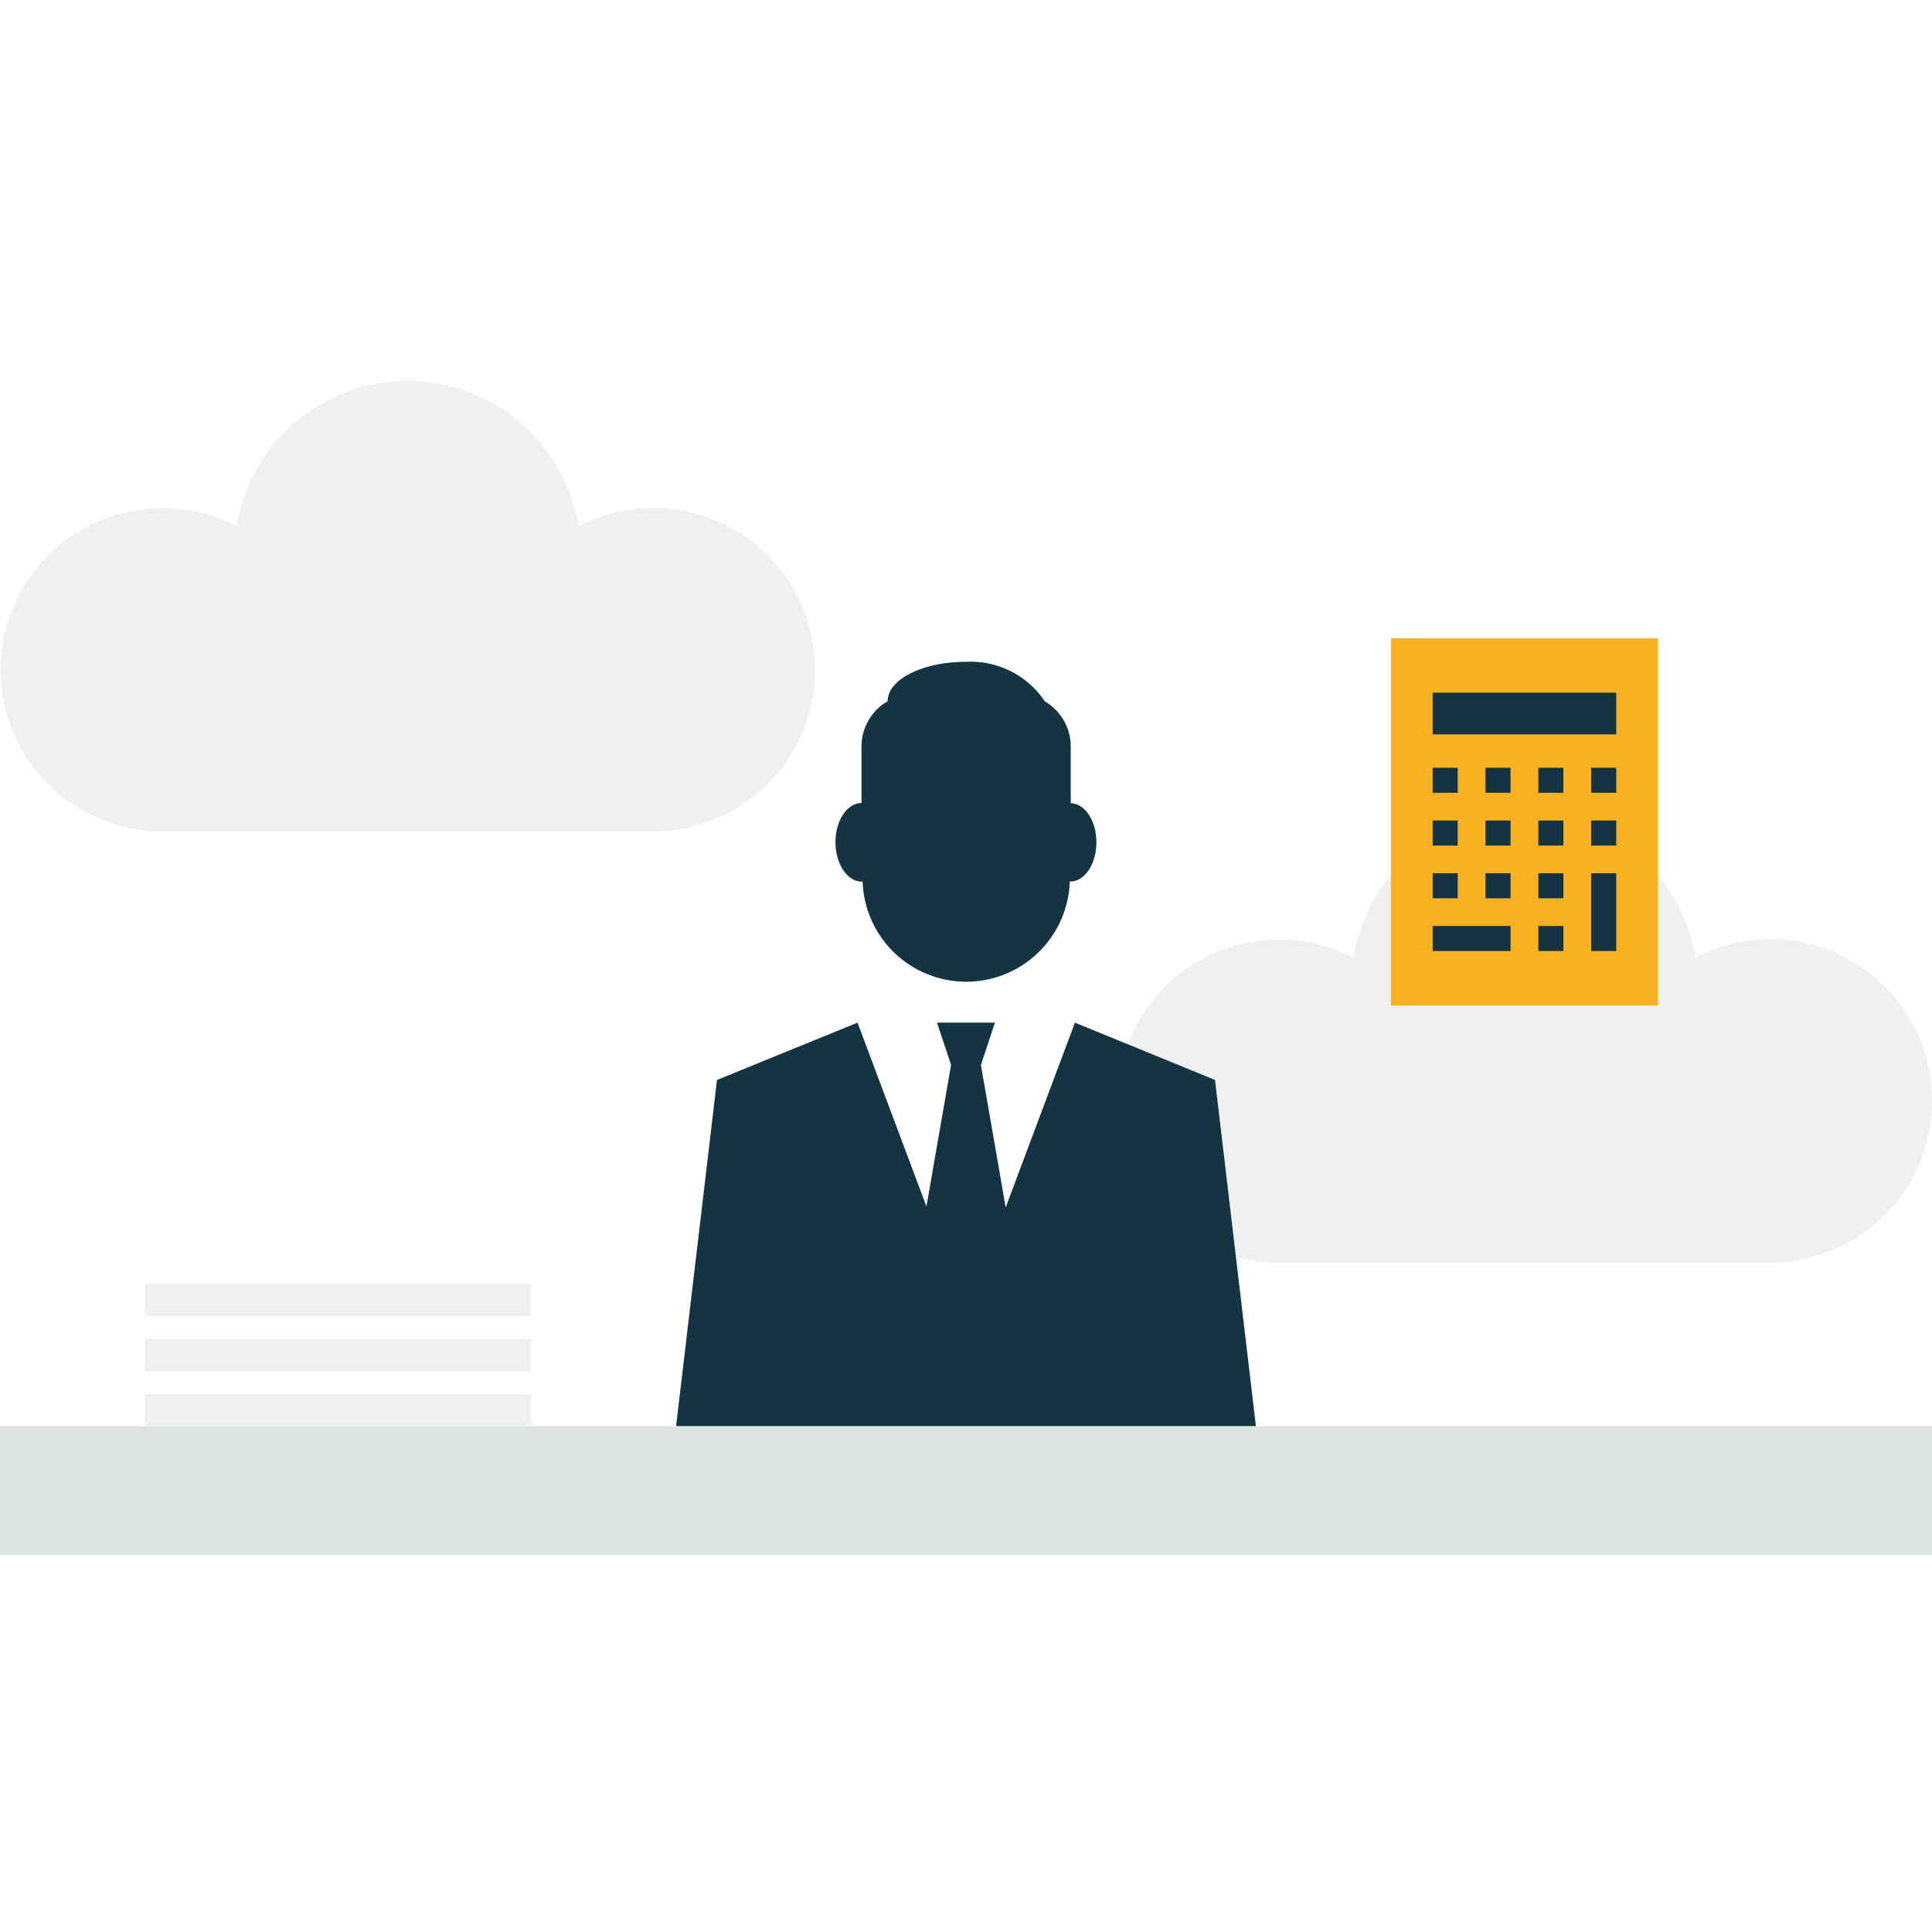 <svg xmlns="http://www.w3.org/2000/svg" width="74.156" height="74.156"><path fill="#fff" d="M0 0h74.156v74.156H0z"/><path d="M31.284 25.707a6.2 6.2 0 0 0-9.084-5.5 6.642 6.642 0 0 0-13.116 0A6.2 6.2 0 1 0 5.763 31.89v.023H25.52v-.023a6.2 6.2 0 0 0 5.764-6.183Zm42.871 16.554a6.2 6.2 0 0 0-9.084-5.5 6.642 6.642 0 0 0-13.116 0 6.2 6.2 0 1 0-3.32 11.684v.022h19.757v-.022a6.2 6.2 0 0 0 5.763-6.184Z" fill="#eff0f0"/><path d="M33.073 33.84c.013 0 .023-.011.037-.011a3.978 3.978 0 0 0 7.952 0c.007 0 .013.006.021.006.554 0 1-.674 1-1.506s-.44-1.484-.985-1.5v-2.183a2 2 0 0 0-1.005-1.73v-.009a3.417 3.417 0 0 0-3.01-1.505c-1.663 0-3.01.674-3.01 1.505v.009a2 2 0 0 0-1.005 1.73v2.177c-.554 0-1 .674-1 1.5s.451 1.517 1.005 1.517Zm13.563 7.612-5.376-2.2-2.659 7.092-.951-5.47.54-1.622h-2.226l.541 1.622-.945 5.434-2.646-7.056-5.394 2.2-1.57 13.29h22.256Z" fill="#153441"/><path fill="#dee4e4" d="M0 54.743h74.156v4.946H0z"/><path d="M5.555 53.507h14.838v1.237H5.555zm0-2.109h14.838v1.237H5.555zm0-2.109h14.838v1.237H5.555z" fill="#eff0f0"/><path fill="#f9b122" d="M53.388 24.498h10.25v14.094h-10.25z"/><path fill="#143340" d="M54.99 26.586h7.047v1.602H54.99zm0 2.883h.961v.961h-.961zm2.028 0h.961v.961h-.961zm2.029 0h.961v.961h-.961zm2.028 0h.961v.961h-.961zm-6.085 2.025h.961v.961h-.961zm2.028 0h.961v.961h-.961zm2.029 0h.961v.961h-.961zm2.028 0h.961v.961h-.961zm-6.085 2.024h.961v.961h-.961zm2.028 0h.961v.961h-.961zm2.029 0h.961v.961h-.961zm2.028 0h.961v2.985h-.961zm-6.085 2.024h2.99v.961h-2.99zm4.057 0h.961v.961h-.961z"/></svg>
